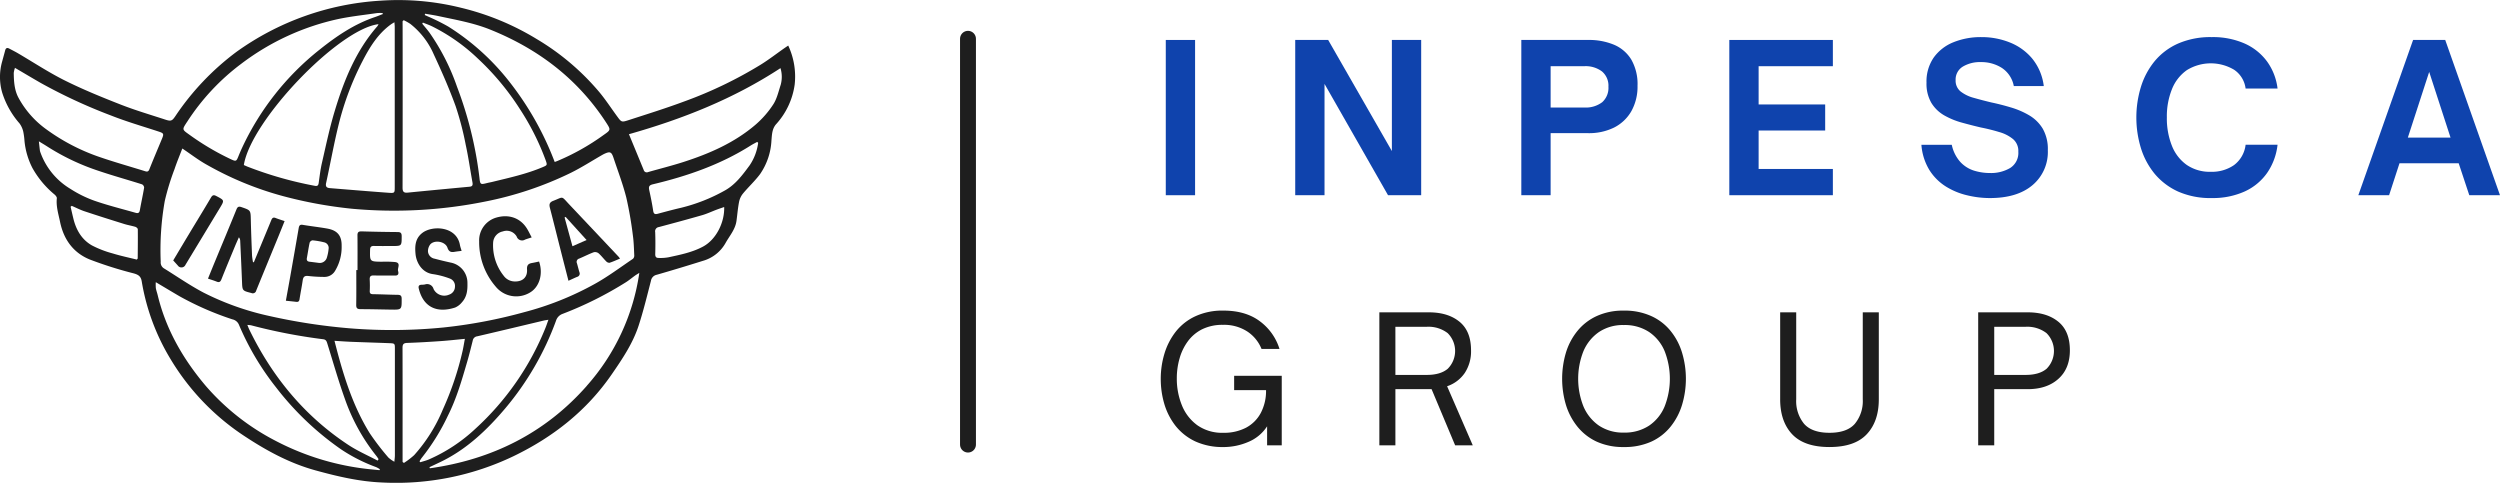 <svg xmlns="http://www.w3.org/2000/svg" xmlns:xlink="http://www.w3.org/1999/xlink" width="785.667" height="151.721" viewBox="0 0 785.667 151.721">
    <path d="M247.713,14.318c-.55.372-.891.6-1.225.83-2.43,1.705-4.786,3.528-7.3,5.1a132.112,132.112,0,0,1-24.011,11.581c-5.828,2.174-11.778,4.025-17.7,5.947-2.171.7-2.2.609-3.565-1.256-1.875-2.565-3.617-5.241-5.65-7.674a77.42,77.42,0,0,0-19.631-16.6,82.906,82.906,0,0,0-23.77-9.813A81.624,81.624,0,0,0,119.478.22a86.409,86.409,0,0,0-45.193,16.1,82.261,82.261,0,0,0-19.1,20.065c-1.1,1.643-1.414,1.8-3.311,1.18-4.684-1.531-9.424-2.927-14.007-4.722-5.908-2.314-11.809-4.716-17.481-7.544-5.11-2.548-9.905-5.728-14.846-8.616-.862-.5-1.761-.947-2.644-1.417-.69-.367-1.089-.147-1.279.6C1.328,16.993,1,18.117.7,19.249a17.769,17.769,0,0,0-.034,9.778,26.891,26.891,0,0,0,5.474,9.766,6.988,6.988,0,0,1,1.189,2.673,22.384,22.384,0,0,1,.37,2.856A23.58,23.58,0,0,0,10.19,52.8a29.394,29.394,0,0,0,6.942,8.322c.346.289.77.813.73,1.182-.278,2.57.509,4.971,1.012,7.422,1.131,5.5,4.138,9.695,9.305,11.811A124.094,124.094,0,0,0,42.01,85.911c1.487.413,2.269.94,2.527,2.5a68.741,68.741,0,0,0,9.051,24.423,75.212,75.212,0,0,0,23.344,24.287c6.957,4.587,14.166,8.491,22.249,10.712,6.868,1.887,13.762,3.513,20.919,3.8a85.4,85.4,0,0,0,41.248-8.254c12.48-6.016,23.035-14.306,30.936-25.788,3.3-4.794,6.576-9.64,8.4-15.211,1.518-4.638,2.662-9.4,3.89-14.127a2.3,2.3,0,0,1,1.809-1.9q7.279-2.1,14.5-4.374a11.836,11.836,0,0,0,7.119-5.585c1.272-2.285,3.1-4.3,3.459-7.028.266-1.987.425-3.994.812-5.957a6.075,6.075,0,0,1,1.234-2.6c1.727-2.085,3.75-3.938,5.361-6.1a20.261,20.261,0,0,0,3.572-10.557c.162-1.763.165-3.618,1.446-5.1a23.2,23.2,0,0,0,5.859-12.5,22.985,22.985,0,0,0-2.036-12.243m-114.128-10c1.382.242,2.773.439,4.144.733,5.508,1.184,11.073,2.141,16.341,4.263,15.055,6.065,27.452,15.44,36.382,29.145,1.547,2.376,1.535,2.377-.784,3.994a72.612,72.612,0,0,1-14.5,8.148c-.226.09-.456.171-.836.313-.318-.806-.614-1.567-.919-2.323A95.22,95.22,0,0,0,160.562,26.3a75.233,75.233,0,0,0-19.713-17.97,66.274,66.274,0,0,0-6.505-3.217c-.282-.137-.572-.26-.858-.39l.1-.4M132.9,7.1c.941.379,1.907.707,2.819,1.147a58.239,58.239,0,0,1,14.407,10.114,81.653,81.653,0,0,1,13.221,15.855A79.135,79.135,0,0,1,171.464,50.3c.568,1.615.546,1.61-1,2.262-5.069,2.139-10.424,3.3-15.737,4.6-.527.13-1.066.215-1.593.348-2.151.545-2.236.528-2.468-1.712a120.127,120.127,0,0,0-7.036-28.525,69.019,69.019,0,0,0-8.606-16.941c-.718-1-1.547-1.919-2.325-2.875l.2-.357m-6.378.923V6.665l.355-.322a17.226,17.226,0,0,1,2.083,1.175,24.52,24.52,0,0,1,7.3,9.439c2.5,5.371,4.9,10.814,6.923,16.379a94.861,94.861,0,0,1,3.19,12.231c.845,3.874,1.4,7.812,2.1,11.718.139.771.089,1.3-.867,1.388q-9.73.907-19.457,1.858c-1.244.124-1.64-.263-1.637-1.568q.06-25.469.016-50.937m-2.574-1.043c.045.687.1,1.091.1,1.495q0,25.155,0,50.311c0,1.824-.013,1.929-1.86,1.8-6.168-.444-12.33-.968-18.493-1.465-1.005-.081-1.47-.444-1.213-1.619,1.36-6.2,2.469-12.457,4-18.611a90.669,90.669,0,0,1,7.481-19.77c2.244-4.332,4.818-8.535,8.921-11.482.26-.186.546-.336,1.069-.655m-22.785,44.2c-.478,2.071-.721,4.2-1.02,6.308-.112.8-.407,1.065-1.233.9a118.151,118.151,0,0,1-21.168-6.035c-.382-.156-.756-.333-1.118-.493,2.184-13.92,29.676-42.7,42.321-44.274a3.8,3.8,0,0,1-.366.656c-6.794,7.762-10.524,17.093-13.437,26.774-1.6,5.308-2.73,10.758-3.979,16.166m-42.4-12.849A70.4,70.4,0,0,1,75.86,20.014,77.674,77.674,0,0,1,106.341,5.973c4-.838,8.082-1.271,12.13-1.862a12.19,12.19,0,0,1,1.742-.012c.037.1.074.208.112.312-.827.318-1.644.668-2.483.951-6.516,2.2-12.1,6-17.405,10.239a85.246,85.246,0,0,0-24.39,30.918c-.424.908-.809,1.834-1.186,2.763-.567,1.395-.735,1.472-2.12.845a81.083,81.083,0,0,1-13.256-7.818c-2.314-1.634-2.275-1.588-.719-3.971m-3.914,14.8c.722-2.166,1.61-4.277,2.445-6.469,2.723,1.821,5.146,3.716,7.81,5.17a102.1,102.1,0,0,0,23.7,9.755,137.274,137.274,0,0,0,21.8,4.007,144.545,144.545,0,0,0,41.807-2.248,109.417,109.417,0,0,0,27.018-9.058c3.362-1.671,6.539-3.713,9.8-5.585.181-.1.364-.208.553-.3,1.93-.907,2.381-.739,3.041,1.249,1.368,4.124,2.93,8.2,3.994,12.4a116.82,116.82,0,0,1,2.061,11.846c.3,2.092.344,4.225.447,6.342a1.408,1.408,0,0,1-.4,1.082c-4.017,2.706-7.913,5.644-12.143,7.971a94.852,94.852,0,0,1-22.054,8.808,156.442,156.442,0,0,1-25.219,4.795,163.986,163.986,0,0,1-29.447.288,184.2,184.2,0,0,1-25.629-3.933,86.136,86.136,0,0,1-20.485-7.309c-4.309-2.272-8.333-5.082-12.487-7.646a2.158,2.158,0,0,1-.956-2.025A88.5,88.5,0,0,1,51.78,63.17a76.711,76.711,0,0,1,3.072-10.034M102.9,108.079c1.8,5.778,3.455,11.61,5.493,17.3a60.711,60.711,0,0,0,9.889,17.91c.254.314.464.664.695,1-.1.156-.2.311-.305.467-3.073-1.63-6.3-3.025-9.192-4.931-13.821-9.11-23.942-21.452-31.146-36.272-.192-.395-.341-.811-.6-1.437a9.013,9.013,0,0,1,1.164.112,172.99,172.99,0,0,0,22.624,4.378c1.01.115,1.147.73,1.379,1.471M43.283,81.195c0,.066-.092.131-.285.387-2.484-.624-5.092-1.169-7.627-1.949a31.9,31.9,0,0,1-6.5-2.518c-3.2-1.83-4.95-4.874-5.814-8.423-.3-1.238-.582-2.481-.871-3.722l.364-.278c1.328.572,2.623,1.243,3.989,1.7,4.151,1.383,8.324,2.7,12.5,4,1.153.36,2.359.551,3.515.9.311.094.752.491.755.753.035,3.048,0,6.1-.029,9.145m.661-15.078c-.16.916-.686.946-1.347.757-4.329-1.236-8.71-2.324-12.956-3.8a36.262,36.262,0,0,1-7.49-3.7A22,22,0,0,1,12.706,47.9a3.061,3.061,0,0,1-.17-.6c-.1-.823-.187-1.648-.323-2.885,1.076.662,1.889,1.139,2.68,1.651a71.439,71.439,0,0,0,16.024,7.606c4.538,1.538,9.164,2.814,13.733,4.265a1.267,1.267,0,0,1,.645,1.04c-.4,2.388-.935,4.752-1.351,7.137M45.579,53.8c-5.022-1.564-10.1-2.982-15.056-4.721a63.171,63.171,0,0,1-16.009-8.466,29.6,29.6,0,0,1-8.632-9.757c-1.357-2.437-1.52-5.188-1.562-7.919a7.293,7.293,0,0,1,.386-1.613c2.838,1.666,5.454,3.224,8.092,4.743A167.143,167.143,0,0,0,34.851,36.283c4.884,1.934,9.952,3.4,14.951,5.042,1.634.536,1.763.7,1.106,2.278-1.329,3.2-2.693,6.392-3.973,9.614-.309.779-.729.777-1.356.582m73.7,93.958c-.642-.061-1.284-.118-1.926-.183a82.066,82.066,0,0,1-30.833-9.084,73.533,73.533,0,0,1-21.931-17.305c-7.067-8.38-12.448-17.682-15.036-28.445-.176-.731-.447-1.442-.576-2.18a12.473,12.473,0,0,1-.018-1.884c2.749,1.632,5.138,3.074,7.549,4.477a94.292,94.292,0,0,0,16.526,7.207A2.872,2.872,0,0,1,75.067,102a84.994,84.994,0,0,0,11.652,19.694,91.964,91.964,0,0,0,20.437,19.5,51.6,51.6,0,0,0,11.043,5.6,8.611,8.611,0,0,1,1.189.675c-.035.1-.07.2-.106.295m4.815-4.577c0,.521-.084,1.042-.16,1.924a9.342,9.342,0,0,1-1.893-1.337,80.147,80.147,0,0,1-5.846-7.625c-5.137-8.284-8.06-17.474-10.51-26.832-.176-.675-.348-1.35-.57-2.21,1.865.113,3.564.245,5.264.312,4.009.158,8.019.275,12.027.43,1.652.064,1.691.124,1.691,1.731q0,16.8,0,33.607m2.84,2.3-.42-.31v-1.218c0-11.54.016-23.08-.019-34.62,0-1.115.286-1.53,1.454-1.57,3.508-.119,7.014-.328,10.516-.569,2.453-.17,4.9-.45,7.622-.707-.24,1.29-.428,2.495-.69,3.685a95.85,95.85,0,0,1-6.222,18.492,50.306,50.306,0,0,1-9.027,14.366,24.126,24.126,0,0,1-3.214,2.451m5.137-.221-.23-.276a8.267,8.267,0,0,1,.652-1.058,67.515,67.515,0,0,0,8.251-13.277c2.747-5.443,4.4-11.259,6.1-17.066.632-2.165,1.166-4.359,1.716-6.547a1.626,1.626,0,0,1,1.4-1.35c7-1.619,13.978-3.3,20.965-4.963.346-.082.7-.118,1.42-.235-.383,1.056-.625,1.8-.917,2.518a86.761,86.761,0,0,1-21.977,31.682,51.629,51.629,0,0,1-14.689,9.7c-.864.366-1.789.587-2.686.874m52.346-24.022c-13.106,14.881-29.822,23.161-49.333,25.923-.042-.118-.083-.237-.124-.355,1.2-.567,2.4-1.124,3.594-1.7,8.151-3.951,14.527-10.042,20.291-16.863A90.961,90.961,0,0,0,174.73,100.82a3.334,3.334,0,0,1,2.034-2.166,113.9,113.9,0,0,0,20.043-10.02c.944-.614,1.815-1.34,2.729-2,.35-.252.728-.466,1.382-.88a68.042,68.042,0,0,1-16.5,35.481m36.545-43.753c-3.4,1.837-7.139,2.562-10.848,3.372a14.026,14.026,0,0,1-3.3.2c-.665-.016-.913-.466-.892-1.212.064-2.292.068-4.59-.016-6.881a1.33,1.33,0,0,1,1.138-1.6c4.554-1.217,9.107-2.441,13.636-3.745,1.518-.438,2.962-1.13,4.445-1.69.771-.291,1.554-.548,2.462-.866.144,4.873-2.535,10.213-6.625,12.423m14.561-25.438c-2.219,3-4.478,6.077-7.907,7.918a54.312,54.312,0,0,1-13.484,5.312c-2.483.573-4.946,1.235-7.406,1.9-.955.259-1.317.026-1.467-1-.314-2.148-.767-4.278-1.219-6.4-.225-1.059-.107-1.566,1.169-1.869,10.831-2.572,21.26-6.193,30.737-12.195.652-.413,1.35-.752,2.027-1.125l.288.314a16.321,16.321,0,0,1-2.738,7.15m9.824-25.4c-.689,2.1-1.177,4.38-2.357,6.186a30.242,30.242,0,0,1-5.571,6.368c-6.619,5.658-14.47,9.08-22.675,11.717-3.653,1.173-7.385,2.1-11.075,3.157a.992.992,0,0,1-1.376-.66c-1.5-3.662-3.018-7.32-4.638-11.243C214.5,37.4,230.491,31.095,245.279,21.411a9.387,9.387,0,0,1,.071,5.232" fill="#1e1e1e"/>
    <path d="M65.363,87.561c1.026.352,1.9.612,2.741.95.813.328,1.173.051,1.485-.733,1.39-3.491,2.837-6.959,4.274-10.431.385-.932.806-1.849,1.211-2.772a1.8,1.8,0,0,1,.416,1.118c.195,4.257.4,8.514.564,12.772.112,2.918.091,2.89,2.937,3.617a1.092,1.092,0,0,0,1.526-.766C82.864,85.554,85.24,79.805,87.6,74.05c.611-1.49,1.205-2.987,1.843-4.568-1.051-.358-1.965-.632-2.849-.981-.743-.294-1.072.035-1.331.67-.914,2.242-1.849,4.475-2.776,6.712q-1.353,3.267-2.705,6.533l-.273-.033a18.574,18.574,0,0,1-.3-2.043c-.151-3.759-.3-7.519-.385-11.28-.069-3-.039-2.969-2.914-3.963-.855-.295-1.243-.15-1.6.719C72.1,71.271,69.825,76.7,67.576,82.142c-.728,1.76-1.441,3.527-2.213,5.419" fill="#1e1e1e"/>
    <path d="M136.163,86.163a25.368,25.368,0,0,1,5.19,1.372,2.458,2.458,0,0,1,1.626,2.584,2.649,2.649,0,0,1-1.823,2.47,3.754,3.754,0,0,1-4.9-1.756,2.079,2.079,0,0,0-2.71-1.436,6.541,6.541,0,0,1-1.124.091c-.789.043-.989.471-.817,1.186,1.371,5.7,5.529,7.883,11.419,5.976A5.614,5.614,0,0,0,145.172,95c1.545-1.685,1.791-3.773,1.729-5.974a6.475,6.475,0,0,0-5.312-6.512c-1.672-.371-3.339-.769-4.993-1.214a2.5,2.5,0,0,1-2.093-2.227,3.43,3.43,0,0,1,.782-2.341c1.435-1.444,4.684-.8,5.335,1.113.464,1.359,1.192,1.484,2.324,1.283.651-.116,1.311-.177,2.125-.284-.215-.747-.427-1.3-.528-1.865-1.048-5.9-8.665-6.229-11.834-3.766-2.242,1.745-2.348,4.137-2.121,6.592.251,2.71,2.023,5.943,5.577,6.359" fill="#1e1e1e"/>
    <path d="M113.29,97.159c3.176,0,6.352.093,9.529.141,3.461.052,3.427.048,3.413-3.4,0-.949-.338-1.232-1.233-1.245-2.591-.038-5.181-.165-7.771-.2-.747-.011-1.055-.242-1.027-1.012a34.8,34.8,0,0,0-.008-3.509c-.065-1.018.25-1.406,1.321-1.37,2.213.073,4.431-.013,6.645.037,1.17.027,1.139-.8.949-1.425-.29-.953,1.021-2.546-.916-2.821a33.716,33.716,0,0,0-4.258-.1c-3.745-.053-3.715-.052-3.631-3.756.022-.958.387-1.22,1.276-1.2,1.879.045,3.761.015,5.642.014,3.046,0,3.009,0,3.016-3.07,0-.976-.3-1.309-1.285-1.316q-5.642-.038-11.283-.21c-.965-.029-1.341.245-1.329,1.255.044,3.635.017,7.271.017,10.907h-.384c0,3.635.038,7.272-.024,10.906-.018,1.049.307,1.372,1.341,1.371" fill="#1e1e1e"/>
    <path d="M166.488,91.971c3.006-1.714,4.284-5.825,2.926-9.778-.731.151-1.487.328-2.252.462-1.157.2-1.623.727-1.535,2.03.163,2.419-1.365,3.814-3.785,3.773a4.358,4.358,0,0,1-3.56-1.808,15.324,15.324,0,0,1-3.3-10.52,3.776,3.776,0,0,1,3.037-3.4,3.624,3.624,0,0,1,4.355,1.6,1.777,1.777,0,0,0,2.614.977c.614-.238,1.251-.42,2.108-.7-.621-1.147-1.066-2.137-1.657-3.03-2.1-3.162-5.645-4.33-9.495-3.188a7.454,7.454,0,0,0-5.361,7.485,21.417,21.417,0,0,0,5.253,14.261,8.33,8.33,0,0,0,10.656,1.835" fill="#1e1e1e"/>
    <path d="M176.08,78.183c.828,3.268,1.669,6.534,2.568,10.05,1.068-.482,1.888-.88,2.729-1.224a1.059,1.059,0,0,0,.709-1.48c-.282-.917-.495-1.855-.766-2.775a1.062,1.062,0,0,1,.694-1.485c1.539-.646,3.028-1.42,4.589-2a1.8,1.8,0,0,1,1.514.336c.873.769,1.579,1.724,2.409,2.547a1.35,1.35,0,0,0,1.035.43c1.084-.347,2.124-.834,3.295-1.316-.268-.343-.38-.512-.517-.658Q186.6,72.4,178.854,64.2c-2.58-2.74-1.653-2.363-4.975-1.089-1.186.456-1.352,1.1-1.062,2.206,1.119,4.281,2.175,8.579,3.263,12.868m1.679-10.021,6.586,7.267L179.9,77.385c-.866-3.169-1.669-6.108-2.473-9.048l.33-.175" fill="#1e1e1e"/>
    <path d="M94.142,93.975c.3-1.939.7-3.862.977-5.8.158-1.115.558-1.6,1.791-1.437a45.256,45.256,0,0,0,5,.287,3.833,3.833,0,0,0,3.423-1.957,14.381,14.381,0,0,0,2.033-7.774c.06-3.219-1.334-4.892-4.514-5.461-2.547-.456-5.126-.731-7.678-1.165-.929-.158-1.171.237-1.305,1.02q-1.315,7.653-2.671,15.3c-.433,2.456-.887,4.908-1.36,7.523,1.2.128,2.23.223,3.254.354.7.089.95-.22,1.053-.887m2.3-12.925c.3-1.6.521-3.22.872-4.809a1.181,1.181,0,0,1,.895-.713,23.155,23.155,0,0,1,3.691.633,1.786,1.786,0,0,1,1.372,2,13.142,13.142,0,0,1-.524,2.7,2.338,2.338,0,0,1-2.712,1.735c-.912-.115-1.823-.241-2.737-.342-.75-.083-.993-.47-.857-1.2" fill="#1e1e1e"/>
    <path d="M58.313,83.18q5.394-8.9,10.778-17.813c1.474-2.434,1.47-2.407-1.1-3.757-.781-.411-1.2-.354-1.687.466-2.337,3.961-4.746,7.878-7.119,11.818-1.614,2.679-3.21,5.37-4.752,7.952.591.65,1.013,1.111,1.431,1.576a1.386,1.386,0,0,0,2.444-.242" fill="#1e1e1e"/>
    <line y1="127.526" transform="translate(304.206 12.19)" fill="none" stroke="#1e1e1e" stroke-linecap="round" stroke-miterlimit="3.998" stroke-width="4.998"/>
    <rect width="9.208" height="48.792" transform="translate(366.366 12.557)" fill="#0f43ad"/>
    <path d="M416.254,61.348h-9.208V12.557H417.4l20.021,34.917V12.557h9.208V61.348H436.212L416.254,26.369Z" fill="#0f43ad"/>
    <path d="M487.31,61.349H478.1V12.557h21.041a20.3,20.3,0,0,1,8.084,1.5,11.69,11.69,0,0,1,5.437,4.667,15.456,15.456,0,0,1,1.958,8.208,15.779,15.779,0,0,1-1.958,8.042,12.972,12.972,0,0,1-5.437,5.125,17.79,17.79,0,0,1-8.084,1.75H487.31Zm0-40.542V33.786h10.542a8.508,8.508,0,0,0,5.666-1.666,6.032,6.032,0,0,0,1.959-4.855,5.855,5.855,0,0,0-2-4.791,8.514,8.514,0,0,0-5.625-1.667Z" fill="#0f43ad"/>
    <path d="M576.009,61.348H543.467V12.557h32.542v8.25H552.676V32.827h20.916v8.188H552.676V53.1h23.333Z" fill="#0f43ad"/>
    <path d="M625.329,62.244a30.389,30.389,0,0,1-7.146-.875A22.139,22.139,0,0,1,611.5,58.6a16.433,16.433,0,0,1-5.146-5.146,17.706,17.706,0,0,1-2.521-7.958h9.542a11.607,11.607,0,0,0,2.687,5.4,9.916,9.916,0,0,0,4.313,2.729,17.09,17.09,0,0,0,5.02.75,11.836,11.836,0,0,0,6.334-1.583,5.592,5.592,0,0,0,2.562-5.125,4.885,4.885,0,0,0-1.666-3.959,11.917,11.917,0,0,0-4.334-2.208,59.109,59.109,0,0,0-5.771-1.437c-2-.469-4.01-.985-6.02-1.542a23.723,23.723,0,0,1-5.542-2.292,11.337,11.337,0,0,1-4.021-3.937,12.027,12.027,0,0,1-1.5-6.313,13.2,13.2,0,0,1,2.271-7.9,14.022,14.022,0,0,1,6.167-4.791,22.828,22.828,0,0,1,8.833-1.625,23.624,23.624,0,0,1,8.875,1.666,17.586,17.586,0,0,1,7.042,5.042,16.846,16.846,0,0,1,3.666,8.687h-9.416a8.739,8.739,0,0,0-3.75-5.708,11.926,11.926,0,0,0-6.6-1.833,10.419,10.419,0,0,0-5.708,1.437,4.727,4.727,0,0,0-2.229,4.25,4.348,4.348,0,0,0,1.562,3.542,11.553,11.553,0,0,0,4.126,2q2.562.735,5.5,1.438,3.079.648,6.188,1.583a25.588,25.588,0,0,1,5.75,2.479,12.215,12.215,0,0,1,4.25,4.188,12.886,12.886,0,0,1,1.6,6.791,13.6,13.6,0,0,1-4.812,10.959q-4.8,4.062-13.417,4.062" fill="#0f43ad"/>
    <path d="M695.051,62.244A25.135,25.135,0,0,1,684.509,60.2a20.841,20.841,0,0,1-7.354-5.562,23.819,23.819,0,0,1-4.333-8.084,32.929,32.929,0,0,1,0-19.25,23.867,23.867,0,0,1,4.333-8.1,20.163,20.163,0,0,1,7.354-5.521,25.41,25.41,0,0,1,10.542-2.02A24.671,24.671,0,0,1,705.468,13.7a17.625,17.625,0,0,1,7.041,5.688,18.228,18.228,0,0,1,3.25,8.437H705.718a8.35,8.35,0,0,0-3.605-5.9,14.324,14.324,0,0,0-14.874.125,13.26,13.26,0,0,0-4.667,5.98,22.788,22.788,0,0,0-1.6,8.875,23.147,23.147,0,0,0,1.6,8.937,13.345,13.345,0,0,0,4.667,6,12.8,12.8,0,0,0,7.541,2.146,12.183,12.183,0,0,0,7.292-2.1,9.3,9.3,0,0,0,3.646-6.4h10.041a19.286,19.286,0,0,1-3.25,8.813,17.446,17.446,0,0,1-7.041,5.854,24.272,24.272,0,0,1-10.417,2.083" fill="#0f43ad"/>
    <path d="M750.813,61.348h-9.667l17.209-48.791h10.1l17.208,48.791h-9.646l-3.333-10.042h-18.6Zm12.6-38.75-6.708,20.646h13.416Z" fill="#0f43ad"/>
    <path d="M384.516,140.489a20.489,20.489,0,0,1-8.875-1.771,17.289,17.289,0,0,1-6.146-4.812,20.678,20.678,0,0,1-3.562-6.875,27.552,27.552,0,0,1-1.146-7.959,27.2,27.2,0,0,1,1.167-7.958,21.01,21.01,0,0,1,3.562-6.9,16.838,16.838,0,0,1,6.125-4.812,20.169,20.169,0,0,1,8.813-1.792q7.016,0,11.479,3.354a17.1,17.1,0,0,1,6.166,8.688h-5.645a11.853,11.853,0,0,0-4.48-5.48,13.349,13.349,0,0,0-7.625-2.083,14.433,14.433,0,0,0-6.583,1.4,12.521,12.521,0,0,0-4.479,3.792,16.605,16.605,0,0,0-2.6,5.4,22.51,22.51,0,0,0-.855,6.229,22.086,22.086,0,0,0,1.605,8.479,14.318,14.318,0,0,0,4.875,6.271,13.55,13.55,0,0,0,8.146,2.354,14.947,14.947,0,0,0,7.124-1.6,11.194,11.194,0,0,0,4.646-4.646,14.789,14.789,0,0,0,1.646-7.167H387.849v-4.5h14.959v21.854h-4.6v-5.979a12.865,12.865,0,0,1-5.98,4.938,19.8,19.8,0,0,1-7.708,1.583" fill="#1e1e1e"/>
    <path d="M454.778,121.386l8.062,18.562H457.3L449.9,122.3H438.528v17.646h-5.042V98.156h15.542q6.039,0,9.646,2.959,3.624,2.961,3.625,8.979a12.333,12.333,0,0,1-1.979,7.125,10.948,10.948,0,0,1-5.542,4.167m-16.25-3.563h9.854q4.313,0,6.6-1.937a7.9,7.9,0,0,0-.041-11.209,9.923,9.923,0,0,0-6.563-1.979h-9.854Z" fill="#1e1e1e"/>
    <path d="M510.321,140.49a19.953,19.953,0,0,1-8.563-1.709,16.855,16.855,0,0,1-6.062-4.75,20.464,20.464,0,0,1-3.6-6.875,28.867,28.867,0,0,1,0-16.25,20.085,20.085,0,0,1,3.6-6.854,16.8,16.8,0,0,1,6.062-4.708,19.8,19.8,0,0,1,8.563-1.729,20.134,20.134,0,0,1,8.646,1.729,16.578,16.578,0,0,1,6.083,4.708,19.939,19.939,0,0,1,3.583,6.854,28.379,28.379,0,0,1,0,16.25,20.313,20.313,0,0,1-3.583,6.875,16.627,16.627,0,0,1-6.083,4.75,20.286,20.286,0,0,1-8.646,1.709m0-4.542a13.836,13.836,0,0,0,7.937-2.188,13.528,13.528,0,0,0,4.876-6.02,23.818,23.818,0,0,0,0-17.4,13.554,13.554,0,0,0-4.876-6,13.836,13.836,0,0,0-7.937-2.188,13.515,13.515,0,0,0-7.812,2.188,13.911,13.911,0,0,0-4.876,6,23.539,23.539,0,0,0,0,17.4,13.882,13.882,0,0,0,4.876,6.02,13.515,13.515,0,0,0,7.812,2.188" fill="#1e1e1e"/>
    <path d="M574.948,140.489q-7.938,0-11.729-4.021-3.774-4.016-3.771-10.979V98.156h5.042v27.333a11.276,11.276,0,0,0,2.479,7.708q2.5,2.813,7.979,2.813t7.958-2.813a11.23,11.23,0,0,0,2.5-7.708V98.156h5.042v27.333q0,6.962-3.792,10.979-3.773,4.023-11.708,4.021" fill="#1e1e1e"/>
    <path d="M626.722,139.948H621.68V98.156h15.542q6.039,0,9.646,2.959,3.624,2.961,3.625,8.979,0,5.75-3.625,8.979-3.609,3.234-9.646,3.229h-10.5Zm0-37.25v15.125h9.854q4.313,0,6.6-1.937a7.9,7.9,0,0,0-.041-11.209,9.922,9.922,0,0,0-6.563-1.979Z" fill="#1e1e1e"/>
</svg>

